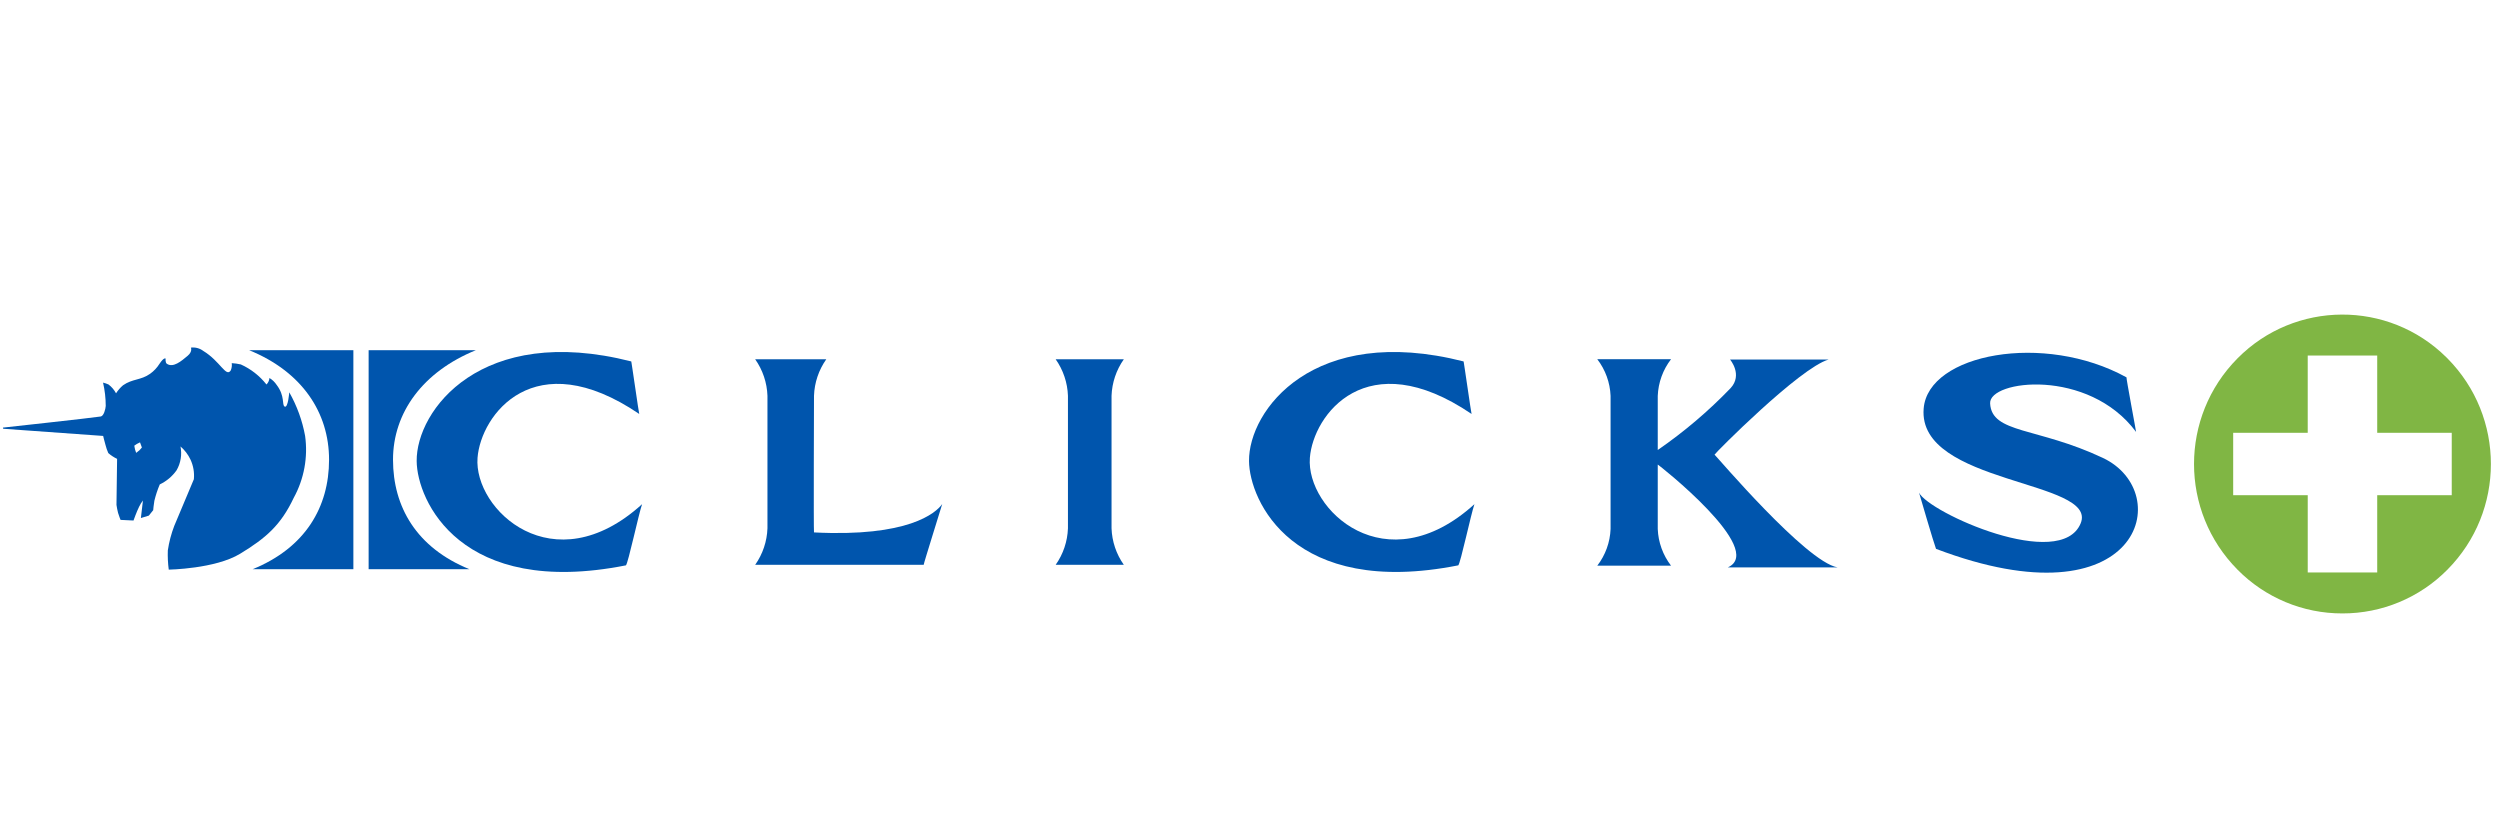 <?xml version="1.0" encoding="utf-8"?>
<!-- Generator: Adobe Illustrator 26.3.1, SVG Export Plug-In . SVG Version: 6.00 Build 0)  -->
<svg version="1.1" id="Layer_1" xmlns="http://www.w3.org/2000/svg" xmlns:xlink="http://www.w3.org/1999/xlink" x="0px" y="0px"
	 viewBox="0 0 174.512 58" style="enable-background:new 0 0 174.512 58;" xml:space="preserve">
<style type="text/css">
	.st0{fill:#0055AD;}
	.st1{fill:#80B644;}
</style>
<g id="Group_817" transform="translate(-143.577 -4246.719)">
	<path id="Path_322_00000152235508956664400940000007546066787125841549_" class="st0" d="M176.349,4286.454h-7.04
		v-15.291h7.489c-3.695,1.5-5.787,4.351-5.787,7.645
		C171.011,4282.102,172.655,4284.955,176.349,4286.454"/>
	<path id="Path_323_00000013904095723062222180000017121774141081809826_" class="st0" d="M161.207,4286.454h7.037
		v-15.291h-7.28c3.695,1.501,5.583,4.353,5.583,7.646S164.901,4284.955,161.207,4286.454"/>
	<path id="Path_324_00000157995599046477914140000015972606309695817356_" class="st0" d="M187.64,4271.948
		c0-0.122,0.536,3.655,0.559,3.667c-7.347-4.981-11.055,0.075-11.287,3.057
		c-0.28,3.611,5.28,8.867,11.486,3.241c-0.231,0.649-0.975,4.137-1.129,4.27
		c-11.551,2.288-14.581-4.531-14.606-7.277C172.628,4275.364,177.155,4269.279,187.64,4271.948
		"/>
	<path id="Path_325_00000115475894160556341850000016471938430595718315_" class="st0" d="M209.348,4281.905
		c-0.01,0.06-1.324,4.234-1.293,4.24c-0.65-0.005-11.763,0-11.763,0
		c0.527-0.748,0.825-1.633,0.857-2.547v-9.253c-0.032-0.914-0.33-1.799-0.857-2.547
		h4.963c-0.527,0.748-0.825,1.633-0.857,2.547c0,0-0.034,9.396,0,9.539
		C206.968,4284.221,208.9,4282.535,209.348,4281.905"/>
	<path id="Path_326_00000121247721188018373630000013786003374209884826_" class="st0" d="M221.168,4283.598
		c0.032,0.915,0.33,1.8,0.857,2.548h-4.757c0.527-0.748,0.825-1.633,0.857-2.548
		v-9.252c-0.032-0.914-0.33-1.799-0.857-2.547h4.757
		c-0.527,0.748-0.824,1.633-0.857,2.547V4283.598z"/>
	<path id="Path_327_00000104682818748770079130000016434775942544846014_" class="st0" d="M245.741,4271.948
		c0-0.122,0.536,3.655,0.559,3.667c-7.347-4.981-11.055,0.075-11.287,3.057
		c-0.28,3.611,5.28,8.867,11.487,3.241c-0.232,0.649-0.975,4.137-1.129,4.27
		c-11.551,2.288-14.581-4.531-14.606-7.277C230.729,4275.364,235.256,4269.279,245.741,4271.948"
		/>
	<path id="Path_328_00000090986311239018815990000009501153285196344495_" class="st0" d="M259.296,4279.146v4.5
		c0.036,0.928,0.361,1.822,0.927,2.559h-5.147c0.567-0.736,0.891-1.63,0.927-2.559
		v-9.292c-0.037-0.928-0.361-1.822-0.927-2.559h5.147
		c-0.567,0.736-0.89,1.63-0.927,2.559v3.777c1.836-1.265,3.539-2.712,5.085-4.319
		c0.866-0.939-0.038-1.996-0.038-1.996h6.878c-2.019,0.581-7.961,6.568-7.961,6.641
		c0.078,0.036,6.369,7.476,8.583,7.867h-7.653
		C266.909,4285.098,259.335,4279.146,259.296,4279.146"/>
	<path id="Path_329_00000052817697636737375490000001629665517068820915_" class="st0" d="M292.016,4273.06
		c-0.036,0,0.683,3.819,0.67,3.809c-3.33-4.48-10.276-3.631-10.189-1.992
		c0.108,2.12,3.29,1.645,7.869,3.806c5.136,2.423,2.621,11.766-11.646,6.349
		c-0.144-0.356-1.184-3.922-1.184-3.922c0.695,1.401,9.889,5.523,11.281,2.141
		c1.25-3.037-11.402-2.691-10.959-8.017C278.172,4271.409,286.265,4269.888,292.016,4273.06"/>
	<path id="Path_330_00000177473784915449845140000010502283327378435245_" class="st0" d="M150.77,4273.428
		c0.125,0.534,0.187,1.081,0.188,1.629c-0.014,0.21-0.131,0.701-0.351,0.735
		c-0.63,0.101-6.826,0.776-6.826,0.776l0.02,0.08l6.977,0.501
		c0,0,0.088,0.379,0.16,0.617c0.049,0.198,0.115,0.392,0.198,0.579
		c0.185,0.163,0.392,0.299,0.615,0.404l-0.043,3.213c0.027,0.189,0.064,0.376,0.111,0.561
		c0.055,0.195,0.175,0.487,0.175,0.487l0.902,0.044c0,0,0.213-0.603,0.394-0.967
		c0.073-0.153,0.161-0.297,0.265-0.431l-0.143,1.224l0.555-0.169l0.305-0.38
		c0,0,0.032-0.403,0.081-0.656c0.095-0.39,0.221-0.771,0.377-1.141
		c0.47-0.223,0.874-0.563,1.174-0.988c0.29-0.503,0.386-1.094,0.272-1.663
		c0.295,0.254,0.533,0.567,0.699,0.919c0.199,0.428,0.28,0.901,0.235,1.37
		l-1.368,3.255c-0.212,0.553-0.363,1.127-0.45,1.712
		c-0.016,0.449,0.006,0.899,0.065,1.344c0,0,3.248-0.054,4.978-1.107
		c1.804-1.097,2.842-1.993,3.745-3.904c0.723-1.317,1.002-2.833,0.796-4.322
		c-0.195-1.07-0.569-2.1-1.106-3.046c0,0-0.086,1.12-0.32,0.997
		c-0.211-0.11,0.04-0.725-0.56-1.512c-0.13-0.197-0.301-0.362-0.503-0.484
		c-0.013,0.171-0.087,0.333-0.208,0.454c-0.476-0.604-1.09-1.085-1.792-1.401
		c-0.208-0.047-0.42-0.077-0.633-0.09c0.023,0.171-0,0.346-0.067,0.506
		c-0.33,0.514-0.724-0.632-1.922-1.36c-0.247-0.186-0.556-0.268-0.862-0.229
		c0,0,0.132,0.269-0.228,0.572c-0.447,0.376-1.011,0.856-1.451,0.555
		c-0.118-0.082-0.085-0.36-0.085-0.36s-0.107-0.122-0.426,0.36
		c-0.17,0.272-0.391,0.508-0.652,0.695c-0.655,0.467-1.231,0.342-1.896,0.807
		c-0.19,0.161-0.354,0.35-0.487,0.561c-0.128-0.242-0.308-0.452-0.526-0.617
		C151.029,4273.503,150.901,4273.458,150.77,4273.428 M153.482,4277.958
		c-0.053,0.066-0.11,0.13-0.169,0.19c-0.073,0.065-0.151,0.126-0.231,0.183
		c0,0-0.052-0.137-0.076-0.227c-0.029-0.106-0.053-0.277-0.053-0.277
		s0.111-0.08,0.183-0.122s0.215-0.108,0.215-0.108L153.482,4277.958z"/>
	<path id="Subtraction_1_00000093149518679971973750000012316732391774296220_" class="st1" d="M307.092,4289.539
		c-2.753,0.006-5.393-1.095-7.326-3.055c-4.047-4.084-4.047-10.667,0-14.75
		c4.007-4.046,10.535-4.078,14.581-0.071c0.024,0.024,0.048,0.047,0.071,0.071
		c4.047,4.084,4.047,10.667,0,14.75C312.485,4288.443,309.845,4289.544,307.092,4289.539z
		 M299.464,4276.93v4.357h5.204v5.393h4.85v-5.393h5.202v-4.357h-5.202v-5.392h-4.851v5.392
		H299.464z"/>
</g>
</svg>
